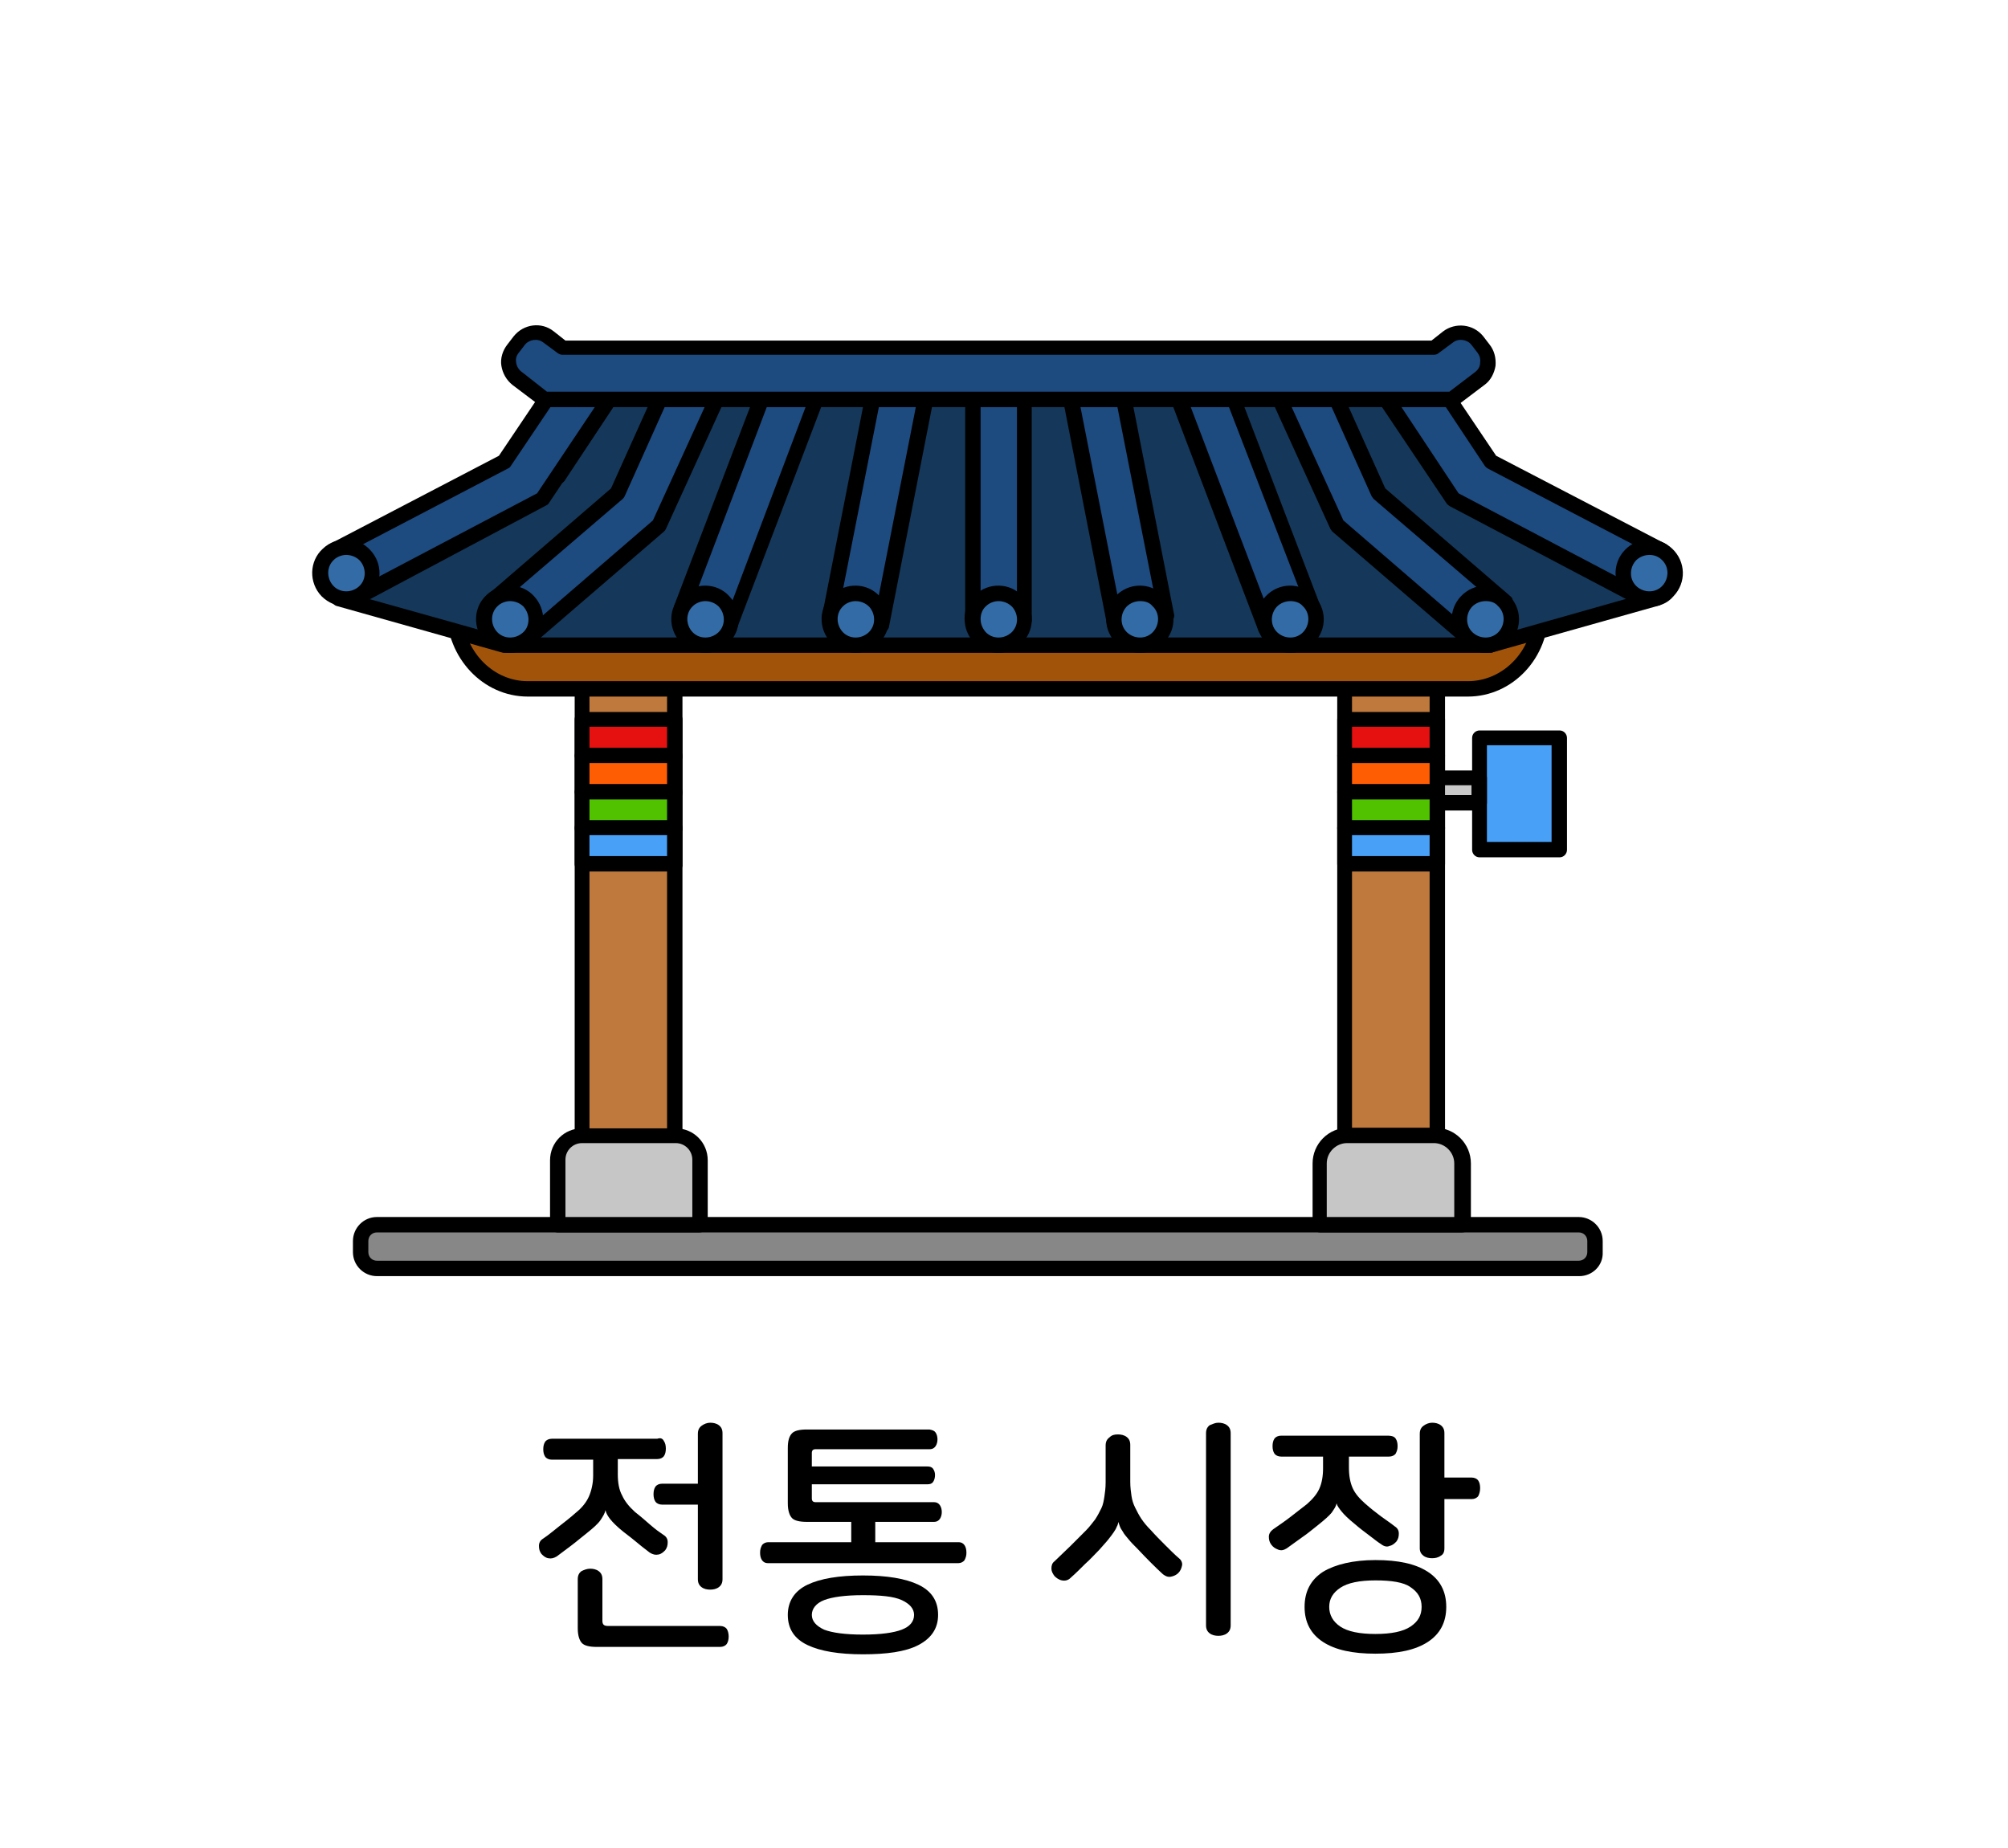 <?xml version="1.0" encoding="utf-8"?>
<!-- Generator: Adobe Illustrator 27.9.0, SVG Export Plug-In . SVG Version: 6.00 Build 0)  -->
<svg version="1.1" id="레이어_1" xmlns="http://www.w3.org/2000/svg" xmlns:xlink="http://www.w3.org/1999/xlink" x="0px"
	 y="0px" viewBox="0 0 326 300" width="326px" height="300px" style="enable-background:new 0 0 326 300;" xml:space="preserve">
<style type="text/css">
	.st0{fill:#09A8D3;}
	.st1{fill:#24C4FC;}
	.st2{fill:#FFD815;}
	.st3{fill:#97AD15;}
	.st4{fill:#549337;}
	.st5{fill:#C0793C;}
	.st6{fill:#878787;}
	.st7{fill:#C6C6C6;}
	.st8{fill:#A15409;}
	.st9{fill:#153759;}
	.st10{fill:#1D4A7F;}
	.st11{fill:#326BA5;}
	.st12{fill:#E51010;}
	.st13{fill:#FF5D03;}
	.st14{fill:#51C200;}
	.st15{fill:#48A0F7;}
	.st16{fill:#C9C9C9;}
	.st17{fill:#F9E5C0;}
	.st18{fill:#FFA515;}
	.st19{fill:#E0BE8C;}
	.st20{fill:#F02931;}
	.st21{fill:#FFFDFE;}
	.st22{fill:#FF6C22;}
	.st23{fill:#FFFFFF;}
	.st24{fill:#E0C21B;}
	.st25{fill:#5B5B5B;}
	.st26{fill:#AAAAAA;}
	.st27{fill:#296BCC;}
	.st28{fill:#29BA40;}
	.st29{fill:#B2352B;}
	.st30{fill:#FFCFAB;}
	.st31{fill:#4C4C4C;}
	.st32{fill:#3D240F;}
	.st33{fill:#E3543B;}
	.st34{fill:#FFCBA4;}
	.st35{fill:#EF2516;}
	.st36{fill:#FF4931;}
	.st37{fill:#2FCC3E;}
	.st38{fill:#D2FFD5;}
	.st39{fill:#97381A;}
	.st40{fill:#FFDFDC;}
	.st41{fill:#FF1D1D;}
	.st42{fill:#3C663E;}
	.st43{fill:#6B5E53;}
	.st44{fill:#F9C3B7;}
	.st45{fill:#526BFF;}
	.st46{fill:#594C4D;}
	.st47{fill:#AAA49F;}
	.st48{fill:#D8CBCD;}
	.st49{fill:#8A7270;}
	.st50{fill:#A58352;}
	.st51{fill:#48AFE4;}
	.st52{fill:#FFCC00;}
	.st53{fill:#B500BA;}
	.st54{fill:#008BFF;}
	.st55{fill:#DB9D8D;}
	.st56{fill:#FFC7B5;}
	.st57{fill:#1A4057;}
	.st58{fill:#5CC5FF;}
	.st59{opacity:0.6;fill:#FFFFFF;}
	.st60{fill:#DDE3E8;}
	.st61{fill:#00BC2C;}
	.st62{fill:#ACB9C1;}
	.st63{fill:#4B5C63;}
	.st64{fill:#93A5AA;}
	.st65{fill:#1DBFFF;}
	.st66{fill:#4FA55E;}
	.st67{fill:#90D326;}
	.st68{fill:#919191;}
	.st69{fill:#B2B2B2;}
	.st70{fill:#999999;}
	.st71{fill:none;}
	.st72{fill:#7E1819;}
	.st73{fill:#164944;}
	.st74{fill:#D93D43;}
	.st75{fill:#3AADA4;}
	.st76{fill:#425466;}
	.st77{fill:#FFD56C;}
	.st78{fill:#A09570;}
	.st79{fill:#38342C;}
	.st80{fill:#CC4E3E;}
	.st81{fill:#FF5C50;}
	.st82{fill:#B5B5B5;}
	.st83{fill:#313E59;}
	.st84{fill:#0A74F2;}
	.st85{fill:#F8FCFF;}
	.st86{fill:#DDE9F3;}
	.st87{fill:#B4C6D1;}
	.st88{fill:#444444;}
	.st89{fill:#6B6B6B;}
	.st90{fill:#E5E5E5;}
	.st91{fill:#02A64D;}
	.st92{fill:#FFCE00;}
	.st93{fill:#404649;}
	.st94{fill:#FF2222;}
	.st95{fill:#FF6B27;}
	.st96{fill:#263B42;}
	.st97{fill:#799BAA;}
	.st98{fill:#FF3E3E;}
	.st99{fill:#D62525;}
	.st100{fill:#BFBFBF;}
	.st101{fill:#898989;}
	.st102{fill:#9049E2;}
	.st103{fill:#EAEAEA;}
	.st104{fill:#777F82;}
	.st105{fill:#FFAD29;}
	.st106{fill:#00A4DD;}
	.st107{fill:#BDF3FF;}
	.st108{fill:#F0FDFF;}
	.st109{fill:#3D6FEA;}
	.st110{fill:#BF7643;}
	.st111{fill:#5CDCFF;}
	.st112{fill:#48E05A;}
	.st113{fill:#FF0D0D;}
	.st114{fill:#A55200;}
	.st115{fill:#00C160;}
	.st116{fill:#0D9956;}
	.st117{fill:#8BCC38;}
	.st118{fill:#994D1A;}
	.st119{fill:#175FFF;}
	.st120{fill:none;stroke:#000000;stroke-width:2.5;stroke-linecap:round;stroke-linejoin:round;stroke-miterlimit:10;}
	.st121{fill:#9C5FFF;}
	.st122{fill:#33E2AC;}
	.st123{fill:#C90000;}
	.st124{fill:#A08100;}
	.st125{fill:#FFCC99;}
	.st126{fill:#FFAE55;}
	.st127{fill:#BCCCD3;}
	.st128{fill:#00A1E0;}
	.st129{fill:#0083CC;}
	.st130{fill:#3BC62C;}
	.st131{fill:#A7E59E;}
	.st132{fill:#2B9E5C;}
	.st133{fill:#127038;}
	.st134{fill:#EFFCA2;}
	.st135{fill:#2DC93F;}
	.st136{fill:#FF7300;}
	.st137{fill:#995828;}
	.st138{fill:#C67A3C;}
	.st139{fill:#FFC715;}
	.st140{fill:#FEA922;}
	.st141{fill:#EF65C8;}
	.st142{fill:#83D600;}
	.st143{fill:#FF5500;}
	.st144{fill:#0064F4;}
	.st145{fill:#FFD527;}
	.st146{fill:#FF0027;}
	.st147{fill:#000DFF;}
	.st148{fill:#E7CDBA;}
	.st149{fill:#FFF2E9;}
	.st150{fill:#3E6378;}
	.st151{fill:#A6B3BA;}
	.st152{fill:#D17342;}
	.st153{fill:#B6CAD6;}
	.st154{fill:#5AC7ED;}
	.st155{fill:#B56552;}
	.st156{fill:#848484;}
	.st157{fill:#7891A0;}
	.st158{fill:#576F7A;}
	.st159{fill:#B29052;}
	.st160{fill:#35CE20;}
	.st161{fill:#F4F4F4;}
	.st162{fill:#F4D48E;}
	.st163{fill:#D3D3D3;}
	.st164{fill:#D8D8D0;}
	.st165{fill:#7CD8CF;}
	.st166{fill:#B7B7AC;}
	.st167{fill-rule:evenodd;clip-rule:evenodd;fill:#FF0000;}
	.st168{fill:#FF0000;}
	.st169{fill:#B1D3E0;}
	.st170{fill:#7796A0;}
	.st171{fill:#F4EFCE;}
	.st172{fill:#00B2C0;}
	.st173{fill:#38CE56;}
	.st174{fill:#A0866E;}
	.st175{fill:#F9E7B7;}
	.st176{fill:#E0B96C;}
	.st177{fill:#C6A666;}
	.st178{fill:#CCB2A6;}
	.st179{fill:#C3C3D1;}
	.st180{fill:#7BEFE7;}
	.st181{fill:#E62310;}
	.st182{fill:#EF8200;}
	.st183{fill:#F9BE00;}
	.st184{fill:#FE0100;}
	.st185{fill:#FF6600;}
	.st186{fill:#FFB300;}
	.st187{fill:#92867A;}
	.st188{fill:#AEA8A1;}
	.st189{fill:#DDDAD4;}
	.st190{fill:#ACA99F;}
	.st191{fill:#425799;}
	.st192{fill:#FFD400;}
	.st193{fill:#2A8C56;}
	.st194{fill:#41CC06;}
	.st195{fill:#59493D;}
	.st196{fill:#DD7F7F;}
	.st197{fill:#EDBCB2;}
	.st198{fill:#BA605D;}
	.st199{fill:#FFF7F4;}
	.st200{fill:#10C181;}
	.st201{fill:#D8C9B4;}
	.st202{fill:#AA9B8A;}
	.st203{fill:#AA9B8A;stroke:#000000;stroke-width:2.5;stroke-linecap:round;stroke-linejoin:round;stroke-miterlimit:10;}
	.st204{fill:#3FAFAA;}
	.st205{fill:#59D1C8;}
	.st206{fill:#85E0E0;}
	.st207{fill:#A86C52;}
	.st208{fill:#7C4937;}
	.st209{fill:#E2CDAE;}
	.st210{fill:#BCBCBC;}
	.st211{fill:#D6D6D6;}
	.st212{fill:#EFEFEF;}
	.st213{fill:#31729B;}
	.st214{fill:#774646;}
	.st215{fill:#349DD1;}
	.st216{fill:#939393;}
	.st217{fill:#3D70F2;}
	.st218{fill:#8EFF69;}
	.st219{fill:#42CE0F;}
	.st220{fill:#FF719D;}
	.st221{fill:#446093;}
	.st222{fill:#F4FFF0;}
	.st223{fill:#F43838;}
	.st224{fill:#FFE1A4;}
	.st225{fill:#D86141;stroke:#000000;stroke-width:2.5;stroke-linecap:round;stroke-linejoin:round;stroke-miterlimit:10;}
	.st226{fill:#2A73DD;stroke:#000000;stroke-width:2.5;stroke-linecap:round;stroke-linejoin:round;stroke-miterlimit:10;}
	.st227{fill:#915347;stroke:#000000;stroke-width:2.5;stroke-linecap:round;stroke-linejoin:round;stroke-miterlimit:10;}
	.st228{fill:#FFFFFF;stroke:#000000;stroke-width:2.5;stroke-linecap:round;stroke-linejoin:round;stroke-miterlimit:10;}
	.st229{fill:#C9C9C9;stroke:#000000;stroke-width:2.5;stroke-linecap:round;stroke-linejoin:round;stroke-miterlimit:10;}
	.st230{fill:url(#SVGID_1_);stroke:#000000;stroke-width:2.5;stroke-linecap:round;stroke-linejoin:round;stroke-miterlimit:10;}
	.st231{fill:#FF5D03;stroke:#000000;stroke-width:2.5;stroke-linecap:round;stroke-linejoin:round;stroke-miterlimit:10;}
	.st232{fill:#51C200;stroke:#000000;stroke-width:2.5;stroke-linecap:round;stroke-linejoin:round;stroke-miterlimit:10;}
	.st233{fill:#48A0F7;stroke:#000000;stroke-width:2.5;stroke-linecap:round;stroke-linejoin:round;stroke-miterlimit:10;}
	
		.st234{fill:url(#SVGID_00000116952437355527328010000004661133799769283511_);stroke:#000000;stroke-width:2.5;stroke-linecap:round;stroke-linejoin:round;stroke-miterlimit:10;}
	.st235{fill:#FFFFFF;stroke:#000000;stroke-width:2;stroke-linecap:round;stroke-linejoin:round;stroke-miterlimit:10;}
	.st236{fill:#878787;stroke:#000000;stroke-width:2.5;stroke-miterlimit:10;}
	.st237{fill:#FFBD4C;}
	.st238{fill:#AA8A51;}
	.st239{fill:#F9E6BE;}
	.st240{fill:#F3D08E;}
	.st241{fill:#7AED15;}
	.st242{fill:#66789E;}
	.st243{fill:#CED9EA;}
	.st244{fill:#FF5A4D;}
	.st245{fill:#F4FF66;}
	.st246{fill:#3DD7DD;}
	.st247{fill:#E73B4C;}
	.st248{fill:#A0A0A0;}
	.st249{fill:#EEEDE5;}
	.st250{fill:#E2DEC7;}
	.st251{fill:#C6C4B6;}
	.st252{fill:#F7A500;}
	.st253{fill:#FFFEF8;}
	.st254{fill:#896422;}
	.st255{fill:#BAB183;}
	.st256{fill:#EE728E;}
	.st257{fill:#CE093D;}
	.st258{fill:#89062F;}
	.st259{fill:#B7B7B7;}
	.st260{fill:#AA314E;}
	.st261{fill:#AF8F87;}
	.st262{fill:#D3C68D;}
	.st263{fill:#18D6A4;}
	.st264{fill:#C9D3D6;}
	.st265{fill:#9DA7AA;}
	.st266{fill:#D3EADD;}
	.st267{fill:#7FBA9C;}
	.st268{fill:#34B28E;}
	.st269{fill:#FF7712;}
	.st270{fill:#00BC28;}
	.st271{fill:#E5B498;}
	.st272{fill:#B78B76;}
	.st273{fill:#E9FBFF;}
	.st274{fill:#847269;}
	.st275{fill:#CCCCCC;}
	.st276{fill:#CCB3A8;}
	.st277{fill:#9BB8BC;}
	.st278{fill:#C7F8FF;}
	.st279{fill:#4FA504;}
	.st280{fill:#46CC4F;}
	.st281{fill:#ADA995;}
	.st282{fill:#0170DA;}
	.st283{fill:#74E2FF;}
	.st284{fill:#007FFF;}
	.st285{fill:#E52E8A;}
	.st286{fill:#00A3E4;}
	.st287{fill:#B0B0B0;}
	.st288{fill:#F5AB19;}
	.st289{fill:#2A67B0;}
	.st290{fill:#02C3F6;}
	.st291{fill:#17DD20;}
	.st292{fill:#FF4000;}
	.st293{fill:#717171;}
	.st294{fill:#231916;}
	.st295{fill:#8100A0;}
	.st296{fill:#E3007F;}
	.st297{fill:#005BAA;}
	.st298{fill:#7F7F7F;}
	.st299{fill:#012288;}
	.st300{fill:#0161D2;}
	.st301{fill:#42B649;}
	.st302{fill:#D2ECFB;}
	.st303{fill:#14348E;}
	.st304{fill:#EDE82B;}
	.st305{fill:#DF2725;}
	.st306{fill:#2D4D9C;}
	.st307{fill:#FF2732;}
	.st308{fill:#53ABB9;}
	.st309{fill:#E40219;}
	.st310{fill:#F39700;}
	.st311{fill:#777777;}
	.st312{fill:#60E5F3;}
	.st313{fill:#C1C1C1;}
	.st314{fill:#FF6700;}
	.st315{fill:#FFB600;}
	.st316{fill:#D18B8B;}
	.st317{fill:#AF4B4B;}
	.st318{fill:#E0B4A9;}
	.st319{fill:#EFD200;}
	.st320{fill:#686868;}
	.st321{fill:#FFDFD9;}
	.st322{fill:#FFFAD2;}
	.st323{fill:#76848C;}
	.st324{fill:#F54337;}
	.st325{fill:#9567D6;}
	.st326{fill:#414E58;}
	.st327{fill:#F8D48B;}
	.st328{fill:#00D2E2;}
	.st329{fill:#FFE600;}
	.st330{fill:#F5D837;}
</style>
<g>
	<g>
		<path class="st6" d="M256.4,205.9H61.2c-1.5,0-2.6-1.2-2.6-2.6v-1.8c0-1.5,1.2-2.6,2.6-2.6h195.1c1.5,0,2.6,1.2,2.6,2.6v1.8
			C259,204.8,257.8,205.9,256.4,205.9z"/>
		<path d="M256.4,207.2H61.2c-2.1,0-3.9-1.7-3.9-3.9v-1.8c0-2.1,1.7-3.9,3.9-3.9h195.1c2.1,0,3.9,1.7,3.9,3.9v1.8
			C260.3,205.5,258.5,207.2,256.4,207.2z M61.2,200.1c-0.8,0-1.4,0.6-1.4,1.4v1.8c0,0.8,0.6,1.4,1.4,1.4h195.1
			c0.8,0,1.4-0.6,1.4-1.4v-1.8c0-0.8-0.6-1.4-1.4-1.4H61.2z"/>
		
			<rect x="218.2" y="102.4" transform="matrix(-1 2.103981e-09 -2.103981e-09 -1 451.624 296.972)" class="st5" width="15.1" height="92.2"/>
		<path d="M233.4,195.8h-15.1c-0.7,0-1.2-0.6-1.2-1.2v-92.2c0-0.7,0.6-1.2,1.2-1.2h15.1c0.7,0,1.2,0.6,1.2,1.2v92.2
			C234.6,195.3,234.1,195.8,233.4,195.8z M219.5,193.3h12.6v-89.7h-12.6V193.3z"/>
		<path class="st7" d="M232.8,184.3h-14.1c-2.5,0-4.5,2-4.5,4.5v10h23.1v-10C237.4,186.3,235.3,184.3,232.8,184.3z"/>
		<path d="M237.4,200.1h-23.1c-0.7,0-1.2-0.6-1.2-1.2v-10c0-3.2,2.6-5.8,5.8-5.8h14.1c3.2,0,5.8,2.6,5.8,5.8v10
			C238.6,199.5,238.1,200.1,237.4,200.1z M215.5,197.6h20.6v-8.7c0-1.8-1.5-3.3-3.3-3.3h-14.1c-1.8,0-3.3,1.5-3.3,3.3V197.6z"/>
		<rect x="94.5" y="102.4" class="st5" width="15.1" height="92.2"/>
		<path d="M109.6,195.8H94.5c-0.7,0-1.2-0.6-1.2-1.2v-92.2c0-0.7,0.6-1.2,1.2-1.2h15.1c0.7,0,1.2,0.6,1.2,1.2v92.2
			C110.9,195.3,110.3,195.8,109.6,195.8z M95.7,193.3h12.6v-89.7H95.7V193.3z"/>
		<path class="st7" d="M94.5,184.3h15.2c2.2,0,4,1.8,4,4v10.5H90.5v-10.5C90.5,186.1,92.3,184.3,94.5,184.3z"/>
		<path d="M113.6,200.1H90.5c-0.7,0-1.2-0.6-1.2-1.2v-10.5c0-2.9,2.3-5.2,5.2-5.2h15.2c2.9,0,5.2,2.3,5.2,5.2v10.5
			C114.9,199.5,114.3,200.1,113.6,200.1z M91.8,197.6h20.6v-9.3c0-1.5-1.2-2.7-2.7-2.7H94.5c-1.5,0-2.7,1.2-2.7,2.7V197.6z"/>
		<path class="st8" d="M73.8,99.1c0,7.1,5.4,12.8,12,12.8h152.6c6.6,0,12-5.7,12-12.8H73.8z"/>
		<path d="M238.3,113.1H85.7c-7.3,0-13.2-6.3-13.2-14c0-0.7,0.6-1.2,1.2-1.2h176.5c0.7,0,1.2,0.6,1.2,1.2
			C251.5,106.8,245.6,113.1,238.3,113.1z M75.1,100.3c0.6,5.8,5.1,10.3,10.6,10.3h152.6c5.5,0,10.1-4.5,10.6-10.3H75.1z"/>
		<polygon class="st9" points="224.4,63.8 233.4,77.3 269.1,97.1 242,104.7 161.9,104.7 161.9,63.8 		"/>
		<path d="M242,106h-80.1c-0.7,0-1.2-0.6-1.2-1.2l0-41c0-0.3,0.1-0.6,0.4-0.9s0.6-0.4,0.9-0.4h62.5c0.4,0,0.8,0.2,1,0.6l8.9,13.2
			L269.7,96c0.4,0.2,0.7,0.7,0.6,1.2c-0.1,0.5-0.4,0.9-0.9,1.1l-27,7.6C242.3,106,242.2,106,242,106z M163.2,103.5h78.7l24-6.8
			l-33-18.4c-0.2-0.1-0.3-0.2-0.4-0.4L223.7,65h-60.6L163.2,103.5z"/>
		<polygon class="st10" points="189.3,99.9 181,101.6 173.6,63.8 182.2,63.8 		"/>
		<path d="M181,102.8c-0.6,0-1.1-0.4-1.2-1L172.4,64c-0.1-0.4,0-0.7,0.3-1c0.2-0.3,0.6-0.5,1-0.5h8.6c0.6,0,1.1,0.4,1.2,1l7.1,36.2
			c0.1,0.3,0,0.7-0.2,0.9c-0.2,0.3-0.5,0.5-0.8,0.5l-8.3,1.6C181.2,102.8,181.1,102.8,181,102.8z M175.2,65l6.9,35.1l5.8-1.1
			L181.2,65H175.2z"/>
		<polygon class="st10" points="213.3,98.6 205.5,101.9 191,63.8 200,63.8 		"/>
		<path d="M205.5,103.2c-0.2,0-0.3,0-0.5-0.1c-0.3-0.1-0.6-0.4-0.7-0.7l-14.5-38.1c-0.1-0.4-0.1-0.8,0.1-1.2c0.2-0.3,0.6-0.5,1-0.5
			h8.9c0.5,0,1,0.3,1.2,0.8l13.3,34.8c0.2,0.6-0.1,1.3-0.7,1.6l-7.8,3.3C205.9,103.1,205.7,103.2,205.5,103.2z M192.9,65l13.4,35.2
			l5.5-2.3L199.1,65H192.9z"/>
		<polygon class="st10" points="223.8,80.1 244.4,97.7 238.6,103.8 217.1,85.3 207.3,63.8 216.5,63.8 		"/>
		<path d="M238.6,105.1c-0.3,0-0.6-0.1-0.8-0.3l-21.5-18.5c-0.1-0.1-0.2-0.3-0.3-0.4l-9.8-21.5c-0.2-0.4-0.1-0.8,0.1-1.2
			c0.2-0.4,0.6-0.6,1.1-0.6h9.2c0.5,0,0.9,0.3,1.1,0.7l7.2,16l20.3,17.5c0.3,0.2,0.4,0.5,0.4,0.9s-0.1,0.7-0.3,0.9l-5.8,6.1
			C239.2,104.9,238.9,105.1,238.6,105.1z M218.1,84.5l20.4,17.6l4.1-4.3L223,81c-0.1-0.1-0.2-0.3-0.3-0.4l-7-15.6h-6.5L218.1,84.5z"
			/>
		<polygon class="st10" points="230.8,63.8 234.6,63.8 242.2,75 270.1,89.5 266.5,95.2 265.6,96.6 236,81 224.4,63.8 		"/>
		<path d="M265.6,97.9c-0.2,0-0.4,0-0.6-0.1l-29.6-15.6c-0.2-0.1-0.3-0.2-0.5-0.4l-11.6-17.3c-0.3-0.4-0.3-0.9-0.1-1.3
			c0.2-0.4,0.6-0.7,1.1-0.7h10.2c0.4,0,0.8,0.2,1,0.5l7.4,11l27.5,14.3c0.3,0.2,0.5,0.4,0.6,0.8c0.1,0.3,0,0.7-0.1,1l-4.5,7.1
			C266.4,97.7,266,97.9,265.6,97.9z M236.8,80.1L265.1,95l3.1-5l-26.6-13.9c-0.2-0.1-0.3-0.2-0.5-0.4L234,65h-7.2L236.8,80.1z"/>
		<circle class="st11" cx="209.5" cy="100.5" r="4.2"/>
		<path d="M209.5,106c-1.4,0-2.7-0.5-3.8-1.5c-2.2-2.1-2.3-5.5-0.2-7.7c2.1-2.2,5.5-2.3,7.7-0.2c2.2,2.1,2.3,5.5,0.2,7.7
			C212.4,105.4,211,106,209.5,106z M209.5,97.6c-0.8,0-1.6,0.3-2.2,0.9c-1.1,1.2-1.1,3.1,0.1,4.2c1.2,1.1,3.1,1.1,4.2-0.1
			c1.1-1.2,1.1-3.1-0.1-4.2C211,97.8,210.2,97.6,209.5,97.6z"/>
		<circle class="st11" cx="185.1" cy="100.5" r="4.2"/>
		<path d="M185.1,106c-1.4,0-2.7-0.5-3.8-1.5c-2.2-2.1-2.3-5.5-0.2-7.7c2.1-2.2,5.5-2.3,7.7-0.2c2.2,2.1,2.3,5.5,0.2,7.7
			C188,105.4,186.6,106,185.1,106z M185.1,97.6c-0.8,0-1.6,0.3-2.2,0.9c-1.1,1.2-1.1,3.1,0.1,4.2c1.2,1.1,3.1,1.1,4.2-0.1
			c1.1-1.2,1.1-3.1-0.1-4.2C186.6,97.8,185.9,97.6,185.1,97.6z"/>
		<circle class="st11" cx="241.2" cy="100.5" r="4.2"/>
		<path d="M241.2,106c-1.4,0-2.7-0.5-3.8-1.5c-2.2-2.1-2.3-5.5-0.2-7.7c2.1-2.2,5.5-2.3,7.7-0.2c2.2,2.1,2.3,5.5,0.2,7.7
			C244.1,105.4,242.7,106,241.2,106z M241.2,97.6c-0.8,0-1.6,0.3-2.2,0.9c-1.1,1.2-1.1,3.1,0.1,4.2c1.2,1.1,3.1,1.1,4.2-0.1
			c1.1-1.2,1.1-3.1-0.1-4.2C242.7,97.8,242,97.6,241.2,97.6z"/>
		<circle class="st11" cx="267.8" cy="93.1" r="4.2"/>
		<path d="M267.8,98.5c-1.4,0-2.7-0.5-3.8-1.5c-2.2-2.1-2.3-5.5-0.2-7.7c2.1-2.2,5.5-2.3,7.7-0.2c2.2,2.1,2.3,5.5,0.2,7.7
			C270.7,98,269.3,98.5,267.8,98.5z M267.8,90.1c-0.8,0-1.6,0.3-2.2,0.9c-1.1,1.2-1.1,3.1,0.1,4.2c1.2,1.1,3.1,1.1,4.2-0.1
			c1.1-1.2,1.1-3.1-0.1-4.2C269.3,90.4,268.6,90.1,267.8,90.1z"/>
		<polygon class="st9" points="99.7,63.8 90.6,77.3 55,97.1 82,104.7 162.1,104.7 162.1,63.8 		"/>
		<path d="M162.1,106H82c-0.1,0-0.2,0-0.3,0l-27-7.6c-0.5-0.1-0.8-0.6-0.9-1.1c-0.1-0.5,0.2-1,0.6-1.2l35.4-19.7l8.9-13.2
			c0.2-0.3,0.6-0.6,1-0.6h62.5c0.3,0,0.6,0.1,0.9,0.4s0.4,0.6,0.4,0.9l0,41C163.4,105.4,162.8,106,162.1,106z M82.2,103.5h78.7
			l0-38.5h-60.6L91.7,78c-0.1,0.2-0.3,0.3-0.4,0.4l-33,18.4L82.2,103.5z M90.6,77.3L90.6,77.3L90.6,77.3z"/>
		<polygon class="st10" points="134.8,99.9 143,101.6 150.4,63.8 141.8,63.8 		"/>
		<path d="M143,102.8c-0.1,0-0.2,0-0.2,0l-8.3-1.6c-0.3-0.1-0.6-0.3-0.8-0.5c-0.2-0.3-0.3-0.6-0.2-0.9l7.1-36.2c0.1-0.6,0.6-1,1.2-1
			h8.6c0.4,0,0.7,0.2,1,0.5c0.2,0.3,0.3,0.7,0.3,1l-7.4,37.8C144.1,102.4,143.6,102.8,143,102.8z M136.2,99l5.8,1.1l6.9-35.1h-6
			L136.2,99z"/>
		<polygon class="st10" points="110.8,98.6 118.5,101.9 133,63.8 124.1,63.8 		"/>
		<path d="M118.5,103.2c-0.2,0-0.3,0-0.5-0.1l-7.8-3.3c-0.6-0.3-0.9-1-0.7-1.6l13.3-34.8c0.2-0.5,0.6-0.8,1.2-0.8h8.9
			c0.4,0,0.8,0.2,1,0.5c0.2,0.3,0.3,0.8,0.1,1.2l-14.5,38.1c-0.1,0.3-0.4,0.6-0.7,0.7C118.9,103.1,118.7,103.2,118.5,103.2z
			 M112.4,97.9l5.5,2.3L131.2,65h-6.3L112.4,97.9z"/>
		<polygon class="st10" points="100.2,80.1 79.7,97.7 85.5,103.8 107,85.3 116.8,63.8 107.6,63.8 		"/>
		<path d="M85.5,105.1c-0.3,0-0.7-0.1-0.9-0.4l-5.8-6.1c-0.2-0.2-0.4-0.6-0.3-0.9s0.2-0.7,0.4-0.9l20.3-17.5l7.2-16
			c0.2-0.4,0.6-0.7,1.1-0.7h9.2c0.4,0,0.8,0.2,1.1,0.6c0.2,0.4,0.3,0.8,0.1,1.2l-9.8,21.5c-0.1,0.2-0.2,0.3-0.3,0.4l-21.5,18.5
			C86.1,105,85.8,105.1,85.5,105.1z M81.5,97.8l4.1,4.3L106,84.5l8.9-19.5h-6.5l-7,15.6c-0.1,0.2-0.2,0.3-0.3,0.4L81.5,97.8z
			 M100.2,80.1L100.2,80.1L100.2,80.1z"/>
		<polygon class="st10" points="93.3,63.8 89.4,63.8 81.8,75 54,89.5 57.5,95.2 58.5,96.6 88.1,81 99.7,63.8 		"/>
		<path d="M58.5,97.9c-0.4,0-0.8-0.2-1.1-0.6l-4.5-7.1c-0.2-0.3-0.2-0.7-0.1-1c0.1-0.3,0.3-0.6,0.6-0.8L81,74l7.4-11
			c0.2-0.3,0.6-0.5,1-0.5h10.2c0.5,0,0.9,0.3,1.1,0.7c0.2,0.4,0.2,0.9-0.1,1.3L89.1,81.7c-0.1,0.2-0.3,0.3-0.5,0.4L59.1,97.8
			C58.9,97.8,58.7,97.9,58.5,97.9z M55.8,90l3.1,5l28.3-14.9L97.3,65h-7.2l-7.2,10.7c-0.1,0.2-0.3,0.3-0.5,0.4L55.8,90z"/>
		<polygon class="st10" points="162.1,63.8 157.9,63.8 157.9,100.5 162,100.5 166.3,100.5 166.3,63.8 		"/>
		<path d="M166.3,101.8h-8.4c-0.7,0-1.2-0.6-1.2-1.2V63.8c0-0.7,0.6-1.2,1.2-1.2h8.4c0.7,0,1.2,0.6,1.2,1.2v36.8
			C167.6,101.2,167,101.8,166.3,101.8z M159.2,99.3h5.9V65h-5.9V99.3z"/>
		<circle class="st11" cx="114.5" cy="100.5" r="4.2"/>
		<path d="M114.5,106c-1.4,0-2.9-0.6-4-1.7c-2.1-2.2-2-5.7,0.2-7.7c2.2-2.1,5.7-2,7.7,0.2c2.1,2.2,2,5.7-0.2,7.7
			C117.3,105.5,115.9,106,114.5,106z M114.5,97.6c-0.7,0-1.5,0.3-2,0.8c-1.2,1.1-1.2,3-0.1,4.2c1.1,1.2,3,1.2,4.2,0.1
			c1.2-1.1,1.2-3,0.1-4.2C116.1,97.9,115.3,97.6,114.5,97.6z"/>
		<circle class="st11" cx="138.9" cy="100.5" r="4.2"/>
		<path d="M138.9,106c-1.4,0-2.9-0.6-4-1.7c-2.1-2.2-2-5.7,0.2-7.7c2.2-2.1,5.7-2,7.7,0.2c2.1,2.2,2,5.7-0.2,7.7
			C141.6,105.5,140.3,106,138.9,106z M138.9,97.6c-0.7,0-1.5,0.3-2,0.8c-1.2,1.1-1.2,3-0.1,4.2c1.1,1.2,3,1.2,4.2,0.1
			c1.2-1.1,1.2-3,0.1-4.2C140.5,97.9,139.7,97.6,138.9,97.6z"/>
		<circle class="st11" cx="82.8" cy="100.5" r="4.2"/>
		<path d="M82.8,106c-1.4,0-2.9-0.6-4-1.7c-2.1-2.2-2-5.7,0.2-7.7c2.2-2.1,5.7-2,7.7,0.2c1,1.1,1.5,2.4,1.5,3.9
			c0,1.5-0.6,2.8-1.7,3.8C85.5,105.5,84.2,106,82.8,106z M82.8,97.6c-0.7,0-1.5,0.3-2,0.8c-1.2,1.1-1.2,3-0.1,4.2
			c1.1,1.2,3,1.2,4.2,0.1c0.6-0.5,0.9-1.3,0.9-2.1c0-0.8-0.3-1.5-0.8-2.1C84.4,97.9,83.6,97.6,82.8,97.6z"/>
		<circle class="st11" cx="56.2" cy="93.1" r="4.2"/>
		<path d="M56.2,98.5c-1.4,0-2.9-0.6-4-1.7c-2.1-2.2-2-5.7,0.2-7.7c2.2-2.1,5.7-2,7.7,0.2c2.1,2.2,2,5.7-0.2,7.7
			C58.9,98,57.6,98.5,56.2,98.5z M56.2,90.1c-0.7,0-1.5,0.3-2,0.8c-1.2,1.1-1.2,3-0.1,4.2c1.1,1.2,3,1.2,4.2,0.1
			c1.2-1.1,1.2-3,0.1-4.2C57.8,90.4,57,90.1,56.2,90.1z"/>
		<circle class="st11" cx="162.1" cy="100.5" r="4.2"/>
		<path d="M162.1,106c-1.4,0-2.9-0.6-4-1.7c-1-1.1-1.5-2.4-1.5-3.9c0-1.5,0.6-2.8,1.7-3.8c2.2-2.1,5.7-2,7.7,0.2
			c2.1,2.2,2,5.7-0.2,7.7C164.8,105.5,163.5,106,162.1,106z M162.1,97.6c-0.7,0-1.5,0.3-2,0.8c-0.6,0.5-0.9,1.3-0.9,2.1
			c0,0.8,0.3,1.5,0.8,2.1c1.1,1.2,3,1.2,4.2,0.1c1.2-1.1,1.2-3,0.1-4.2C163.7,97.9,162.9,97.6,162.1,97.6z"/>
		<path class="st10" d="M240.8,56.6l-1-1.3c-1.2-1.5-3.3-1.7-4.7-0.6l-2.3,1.7H91.3L89,54.7c-1.5-1.1-3.6-0.9-4.7,0.6l-1,1.3
			c-1.2,1.5-0.9,3.7,0.6,4.8l4.5,3.4l0,0v0h147.3v0l0,0l4.5-3.4C241.7,60.2,242,58.1,240.8,56.6z"/>
		<path d="M235.7,66.1C235.7,66.1,235.7,66.1,235.7,66.1H88.4c-0.1,0-0.2,0-0.3,0c-0.2,0-0.3-0.1-0.4-0.2l-4.5-3.4
			c-1-0.8-1.6-1.9-1.8-3.1c-0.2-1.2,0.2-2.5,1-3.5l1-1.3c1.6-2,4.5-2.4,6.5-0.8l1.9,1.5h140.6l1.9-1.5c2-1.5,4.9-1.2,6.5,0.8l1,1.3
			c0.8,1,1.1,2.2,1,3.5c-0.2,1.2-0.8,2.4-1.8,3.1l-4.5,3.4C236.2,66,236,66.1,235.7,66.1z M88.8,63.6h146.5l4.2-3.2
			c0.5-0.4,0.8-0.9,0.8-1.5c0.1-0.6-0.1-1.2-0.4-1.6l0,0l-1-1.3c-0.7-0.9-2.1-1.1-3-0.4l-2.3,1.7c-0.2,0.2-0.5,0.3-0.8,0.3H91.3
			c-0.3,0-0.5-0.1-0.8-0.3l-2.3-1.7c-0.9-0.7-2.3-0.5-3,0.4l-1,1.3c-0.4,0.5-0.5,1-0.4,1.6s0.4,1.1,0.8,1.4L88.8,63.6z"/>
		<path class="st12" d="M218.2,116.8c0,0.8,0,5,0,5.9h15.1v-5.9C233.4,116.8,218.6,116.8,218.2,116.8z"/>
		<path d="M233.4,123.9h-15.1c-0.7,0-1.2-0.6-1.2-1.2v-5.9c0-0.7,0.6-1.2,1.2-1.2h15.1c0.7,0,1.2,0.6,1.2,1.2v5.9
			C234.6,123.4,234.1,123.9,233.4,123.9z M219.5,121.4h12.6v-3.4h-12.6V121.4z"/>
		
			<rect x="222.9" y="118" transform="matrix(-1.147341e-09 1 -1 -1.147341e-09 351.423 -100.202)" class="st13" width="5.9" height="15.1"/>
		<path d="M233.4,129.8h-15.1c-0.7,0-1.2-0.6-1.2-1.2v-5.9c0-0.7,0.6-1.2,1.2-1.2h15.1c0.7,0,1.2,0.6,1.2,1.2v5.9
			C234.6,129.2,234.1,129.8,233.4,129.8z M219.5,127.3h12.6v-3.4h-12.6V127.3z"/>
		
			<rect x="222.9" y="123.9" transform="matrix(-1.147341e-09 1 -1 -1.147341e-09 357.288 -94.336)" class="st14" width="5.9" height="15.1"/>
		<path d="M233.4,135.7h-15.1c-0.7,0-1.2-0.6-1.2-1.2v-5.9c0-0.7,0.6-1.2,1.2-1.2h15.1c0.7,0,1.2,0.6,1.2,1.2v5.9
			C234.6,135.1,234.1,135.7,233.4,135.7z M219.5,133.2h12.6v-3.4h-12.6V133.2z"/>
		
			<rect x="222.9" y="129.8" transform="matrix(-1.147341e-09 1 -1 -1.147341e-09 363.154 -88.47)" class="st15" width="5.9" height="15.1"/>
		<path d="M233.4,141.5h-15.1c-0.7,0-1.2-0.6-1.2-1.2v-5.9c0-0.7,0.6-1.2,1.2-1.2h15.1c0.7,0,1.2,0.6,1.2,1.2v5.9
			C234.6,141,234.1,141.5,233.4,141.5z M219.5,139h12.6v-3.4h-12.6V139z"/>
		
			<rect x="237.6" y="122.3" transform="matrix(-3.184992e-10 1 -1 -3.184992e-10 375.502 -117.835)" class="st15" width="18.2" height="13"/>
		<path d="M253.2,139.2h-13c-0.7,0-1.2-0.6-1.2-1.2v-18.2c0-0.7,0.6-1.2,1.2-1.2h13c0.7,0,1.2,0.6,1.2,1.2v18.2
			C254.4,138.6,253.9,139.2,253.2,139.2z M241.4,136.7h10.5V121h-10.5V136.7z"/>
		<rect x="233.4" y="126.2" class="st16" width="6.8" height="4.1"/>
		<path d="M240.2,131.6h-6.8c-0.7,0-1.2-0.6-1.2-1.2v-4.1c0-0.7,0.6-1.2,1.2-1.2h6.8c0.7,0,1.2,0.6,1.2,1.2v4.1
			C241.4,131,240.8,131.6,240.2,131.6z M234.6,129.1h4.3v-1.6h-4.3V129.1z"/>
		<polygon class="st12" points="95.7,116.8 95.6,116.8 95.6,116.8 95.6,116.8 95.6,116.8 95.5,116.8 95.5,116.8 95.5,116.8 
			95.5,116.8 95.4,116.8 95.4,116.8 95.4,116.8 95.4,116.8 95.3,116.8 95.3,116.8 95.3,116.8 95.3,116.8 95.2,116.8 95.2,116.8 
			95.2,116.8 95.2,116.8 95.1,116.8 95.1,116.8 95.1,116.8 95.1,116.8 95,116.8 95,116.8 95,116.8 95,116.8 94.9,116.8 94.9,116.8 
			94.9,116.8 94.9,116.8 94.8,116.8 94.8,116.8 94.8,116.8 94.8,116.8 94.7,116.8 94.7,116.8 94.7,116.8 94.6,116.8 94.6,116.8 
			94.6,116.8 94.6,116.8 94.5,116.8 94.5,116.8 94.5,116.8 94.5,116.8 94.5,116.9 94.5,116.9 94.5,116.9 94.5,116.9 94.5,117 
			94.5,117 94.5,117 94.5,117 94.5,117.1 94.5,117.1 94.5,117.1 94.5,117.1 94.5,117.2 94.5,117.2 94.5,117.2 94.5,117.2 
			94.5,117.3 94.5,117.3 94.5,117.3 94.5,117.3 94.5,117.4 94.5,117.4 94.5,117.4 94.5,117.5 94.5,117.5 94.5,117.5 94.5,117.5 
			94.5,117.6 94.5,117.6 94.5,117.6 94.5,117.6 94.5,117.7 94.5,117.7 94.5,117.7 94.5,117.7 94.5,117.8 94.5,117.8 94.5,117.8 
			94.5,117.8 94.5,117.9 94.5,117.9 94.5,117.9 94.5,117.9 94.5,118 94.5,118 94.5,122.7 109.6,122.7 109.6,116.8 		"/>
		<path d="M109.6,123.9H94.5c-0.7,0-1.2-0.6-1.2-1.2v-5.9c0-0.7,0.6-1.2,1.2-1.2h15.1c0.7,0,1.2,0.6,1.2,1.2v5.9
			C110.9,123.4,110.3,123.9,109.6,123.9z M95.7,121.4h12.6v-3.4H95.7V121.4z"/>
		
			<rect x="99.1" y="118" transform="matrix(-1.147341e-09 1 -1 -1.147341e-09 227.668 23.552)" class="st13" width="5.9" height="15.1"/>
		<path d="M109.6,129.8H94.5c-0.7,0-1.2-0.6-1.2-1.2v-5.9c0-0.7,0.6-1.2,1.2-1.2h15.1c0.7,0,1.2,0.6,1.2,1.2v5.9
			C110.9,129.2,110.3,129.8,109.6,129.8z M95.7,127.3h12.6v-3.4H95.7V127.3z"/>
		
			<rect x="99.1" y="123.9" transform="matrix(-1.147341e-09 1 -1 -1.147341e-09 233.534 29.418)" class="st14" width="5.9" height="15.1"/>
		<path d="M109.6,135.7H94.5c-0.7,0-1.2-0.6-1.2-1.2v-5.9c0-0.7,0.6-1.2,1.2-1.2h15.1c0.7,0,1.2,0.6,1.2,1.2v5.9
			C110.9,135.1,110.3,135.7,109.6,135.7z M95.7,133.2h12.6v-3.4H95.7V133.2z"/>
		
			<rect x="99.1" y="129.8" transform="matrix(-1.147341e-09 1 -1 -1.147341e-09 239.4 35.284)" class="st15" width="5.9" height="15.1"/>
		<path d="M109.6,141.5H94.5c-0.7,0-1.2-0.6-1.2-1.2v-5.9c0-0.7,0.6-1.2,1.2-1.2h15.1c0.7,0,1.2,0.6,1.2,1.2v5.9
			C110.9,141,110.3,141.5,109.6,141.5z M95.7,139h12.6v-3.4H95.7V139z"/>
	</g>
	<g>
		<path d="M107.8,234c0.2,0.3,0.3,0.7,0.3,1.2s-0.1,0.9-0.3,1.2c-0.2,0.3-0.6,0.5-1.1,0.5h-6.4v2.5c0,1.3,0.2,2.5,0.7,3.4
			c0.4,0.9,1.1,1.8,2.1,2.7c0.9,0.7,1.7,1.4,2.5,2.1s1.5,1.2,2.1,1.6c0.5,0.3,0.7,0.7,0.7,1.2c0,0.5-0.1,0.9-0.4,1.3
			c-0.3,0.3-0.6,0.6-1.1,0.7s-0.9,0-1.4-0.3c-0.5-0.4-1.2-0.9-1.9-1.5c-0.7-0.6-1.5-1.2-2.4-1.9c-1-0.8-1.7-1.5-2.1-2
			c-0.4-0.5-0.7-1-0.8-1.5h0c-0.1,0.5-0.4,1-0.8,1.6c-0.4,0.6-1.2,1.3-2.2,2.1c-0.9,0.7-1.7,1.4-2.5,2c-0.8,0.6-1.6,1.2-2.4,1.8
			c-0.5,0.3-0.9,0.4-1.4,0.3c-0.5-0.1-0.8-0.4-1.1-0.7c-0.3-0.4-0.4-0.8-0.4-1.3c0-0.5,0.2-0.9,0.7-1.2c0.9-0.6,1.7-1.3,2.6-2
			c0.9-0.7,1.8-1.4,2.7-2.2c1-0.8,1.7-1.7,2.1-2.6c0.4-0.9,0.7-2.1,0.7-3.4v-2.6h-6.7c-0.5,0-0.9-0.2-1.1-0.5
			c-0.2-0.3-0.3-0.7-0.3-1.2s0.1-0.9,0.3-1.2c0.2-0.3,0.6-0.5,1.1-0.5h17.1C107.3,233.4,107.6,233.6,107.8,234z"/>
		<path d="M95.8,254.7c0.5,0,1,0.1,1.4,0.4c0.4,0.3,0.6,0.7,0.6,1.3v6.8c0,0.3,0.1,0.5,0.2,0.6c0.1,0.1,0.3,0.2,0.7,0.2h18.2
			c0.5,0,0.9,0.2,1.1,0.5s0.3,0.8,0.3,1.2c0,0.5-0.1,0.9-0.3,1.2c-0.2,0.3-0.6,0.5-1.1,0.5h-20c-1.2,0-2-0.2-2.4-0.6
			c-0.4-0.4-0.7-1.2-0.7-2.4v-8c0-0.6,0.2-1,0.6-1.3C94.8,254.9,95.3,254.7,95.8,254.7z"/>
		<path d="M115.3,231c0.5,0,1,0.1,1.4,0.4c0.4,0.3,0.6,0.7,0.6,1.3v23.7c0,0.6-0.2,1-0.6,1.3c-0.4,0.3-0.9,0.4-1.4,0.4
			c-0.5,0-1-0.1-1.4-0.4c-0.4-0.3-0.6-0.7-0.6-1.3v-12.1h-5.8c-0.5,0-0.9-0.2-1.1-0.5c-0.2-0.3-0.3-0.7-0.3-1.2
			c0-0.5,0.1-0.9,0.3-1.2c0.2-0.3,0.6-0.5,1.1-0.5h5.8v-8.1c0-0.6,0.2-1,0.6-1.3C114.3,231.2,114.8,231,115.3,231z"/>
		<path d="M140.1,255.8c3.9,0,6.9,0.5,9,1.5s3.2,2.6,3.2,4.9c0,2.2-1.1,3.8-3.2,4.9s-5.2,1.5-9,1.5c-3.9,0-6.9-0.5-9-1.5
			c-2.1-1-3.2-2.6-3.2-4.9c0-2.2,1.1-3.9,3.2-4.9C133.2,256.3,136.2,255.8,140.1,255.8z M140.1,259c-2.9,0-5,0.3-6.3,0.8
			s-2,1.4-2,2.4c0,1,0.7,1.8,2,2.4c1.3,0.5,3.4,0.8,6.3,0.8c2.9,0,5-0.3,6.3-0.8c1.3-0.5,2-1.3,2-2.4c0-1-0.7-1.8-2-2.4
			C145.1,259.2,143,259,140.1,259z"/>
		<path d="M181.5,232.9c0.5,0,1,0.1,1.4,0.4c0.4,0.3,0.6,0.7,0.6,1.3v6c0,0.9,0.1,1.6,0.2,2.3c0.1,0.7,0.3,1.3,0.6,1.9
			c0.3,0.6,0.6,1.2,1,1.8s0.9,1.2,1.5,1.8c0.8,0.9,1.6,1.7,2.4,2.5c0.8,0.8,1.5,1.5,2.2,2.1c0.4,0.3,0.6,0.8,0.5,1.2
			c-0.1,0.5-0.3,0.9-0.6,1.2c-0.3,0.3-0.7,0.5-1.2,0.6c-0.5,0.1-0.9-0.1-1.3-0.4c-1.2-1.1-2.6-2.5-4.1-4.1c-0.6-0.6-1.1-1.1-1.5-1.6
			c-0.4-0.5-0.7-0.8-0.9-1.2c-0.2-0.3-0.4-0.6-0.5-0.9c-0.1-0.3-0.2-0.5-0.2-0.7h0c-0.1,0.2-0.1,0.5-0.3,0.8
			c-0.1,0.3-0.3,0.6-0.5,0.9c-0.2,0.3-0.5,0.7-0.9,1.2s-0.9,1-1.4,1.6c-0.8,0.8-1.5,1.6-2.3,2.3c-0.7,0.7-1.5,1.5-2.4,2.3
			c-0.4,0.4-0.9,0.5-1.4,0.4c-0.5-0.1-0.9-0.4-1.2-0.7c-0.3-0.4-0.5-0.8-0.5-1.2c0-0.5,0.1-0.9,0.5-1.2c0.9-0.9,1.8-1.7,2.6-2.5
			s1.7-1.7,2.5-2.5c0.6-0.6,1.1-1.3,1.5-1.8c0.4-0.6,0.7-1.2,1-1.8s0.4-1.3,0.5-1.9c0.1-0.7,0.2-1.4,0.2-2.3v-6c0-0.6,0.2-1,0.6-1.3
			C180.5,233,180.9,232.9,181.5,232.9z"/>
		<path d="M197.8,231c0.5,0,1,0.1,1.4,0.4c0.4,0.3,0.6,0.7,0.6,1.3v31.2c0,0.6-0.2,1-0.6,1.3c-0.4,0.3-0.9,0.4-1.4,0.4
			c-0.5,0-1-0.1-1.4-0.4c-0.4-0.3-0.6-0.7-0.6-1.3v-31.2c0-0.6,0.2-1,0.6-1.3C196.9,231.2,197.3,231,197.8,231z"/>
		<path d="M223.3,253.3c3.7,0,6.5,0.6,8.5,1.9c2,1.3,3,3.2,3,5.7c0,2.5-1,4.4-3,5.7c-2,1.3-4.8,1.9-8.5,1.9c-3.7,0-6.5-0.6-8.5-1.9
			c-2-1.3-3-3.2-3-5.7c0-2.5,1-4.4,3-5.7C216.8,254,219.7,253.3,223.3,253.3z M223.3,256.6c-2.6,0-4.5,0.4-5.7,1.2
			c-1.2,0.8-1.8,1.8-1.8,3.1c0,1.3,0.6,2.4,1.8,3.2s3.1,1.2,5.7,1.2s4.5-0.4,5.7-1.2s1.8-1.8,1.8-3.2s-0.6-2.4-1.8-3.2
			C227.9,256.9,225.9,256.6,223.3,256.6z"/>
		<path d="M226.6,233.6c0.2,0.3,0.3,0.7,0.3,1.2s-0.1,0.8-0.3,1.2c-0.2,0.3-0.6,0.5-1.1,0.5h-6.5v1.8c0,1.3,0.2,2.4,0.6,3.3
			c0.4,0.9,1.1,1.7,2,2.5c0.9,0.8,1.8,1.5,2.6,2.1c0.8,0.6,1.6,1.1,2.2,1.6c0.5,0.3,0.7,0.7,0.7,1.2c0,0.5-0.1,0.9-0.4,1.3
			c-0.3,0.3-0.6,0.6-1.1,0.7c-0.4,0.2-0.9,0.1-1.4-0.3c-0.5-0.3-1.1-0.8-1.9-1.4s-1.6-1.2-2.4-1.9c-1-0.8-1.7-1.5-2.1-2
			c-0.4-0.5-0.7-0.9-0.8-1.3h0c-0.1,0.5-0.4,0.9-0.8,1.5c-0.4,0.5-1.2,1.2-2.2,2c-0.9,0.7-1.7,1.4-2.6,2c-0.8,0.6-1.7,1.2-2.5,1.8
			c-0.5,0.3-0.9,0.4-1.4,0.2c-0.5-0.2-0.8-0.4-1.1-0.8c-0.3-0.4-0.4-0.8-0.4-1.3s0.3-0.9,0.7-1.2c1-0.7,1.9-1.3,2.8-2
			s1.8-1.4,2.7-2.1c0.9-0.8,1.6-1.6,2-2.5c0.4-0.9,0.6-2,0.6-3.3v-1.9h-6.8c-0.5,0-0.9-0.2-1.1-0.5c-0.2-0.3-0.3-0.7-0.3-1.2
			s0.1-0.9,0.3-1.2s0.6-0.5,1.1-0.5h17.2C226.1,233.1,226.4,233.3,226.6,233.6z"/>
		<path d="M232.5,231c0.5,0,1,0.1,1.4,0.4c0.4,0.3,0.6,0.7,0.6,1.3v7.2h4.4c0.5,0,0.9,0.2,1.1,0.5c0.2,0.3,0.3,0.7,0.3,1.2
			c0,0.5-0.1,0.9-0.3,1.3c-0.2,0.3-0.6,0.5-1.1,0.5h-4.4v8c0,0.6-0.2,1-0.6,1.2c-0.4,0.3-0.9,0.4-1.4,0.4c-0.5,0-1-0.1-1.4-0.4
			s-0.6-0.7-0.6-1.2v-18.6c0-0.6,0.2-1,0.6-1.3C231.5,231.2,232,231,232.5,231z"/>
		<path d="M142.1,250.4h13.5c0.5,0,0.8,0.2,1,0.5c0.2,0.3,0.3,0.7,0.3,1.2s-0.1,0.8-0.3,1.2c-0.2,0.3-0.6,0.5-1,0.5h-30.9
			c-0.5,0-0.8-0.2-1-0.5c-0.2-0.3-0.3-0.7-0.3-1.2s0.1-0.8,0.3-1.2c0.2-0.3,0.6-0.5,1-0.5h13.5v-4.9h3.9V250.4z"/>
		<path d="M151.9,232.6c0.2,0.3,0.3,0.7,0.3,1.1s-0.1,0.8-0.3,1.1c-0.2,0.3-0.5,0.5-1,0.5h-18.5c-0.4,0-0.6,0.2-0.6,0.6v2.2h18.7
			c0.5,0,0.8,0.1,1,0.4c0.2,0.3,0.3,0.6,0.3,1c0,0.4-0.1,0.8-0.3,1.1c-0.2,0.3-0.5,0.4-1,0.4h-18.7v2.3c0,0.4,0.2,0.6,0.6,0.6h19.2
			c0.5,0,0.8,0.2,1,0.5s0.3,0.7,0.3,1.1c0,0.4-0.1,0.8-0.3,1.1s-0.5,0.5-1,0.5H131c-1.2,0-2-0.2-2.4-0.6c-0.4-0.4-0.7-1.2-0.7-2.4
			v-9c0-1.1,0.2-1.9,0.7-2.4c0.4-0.4,1.2-0.6,2.4-0.6h19.9C151.4,232.2,151.7,232.3,151.9,232.6z"/>
	</g>
</g>
</svg>
